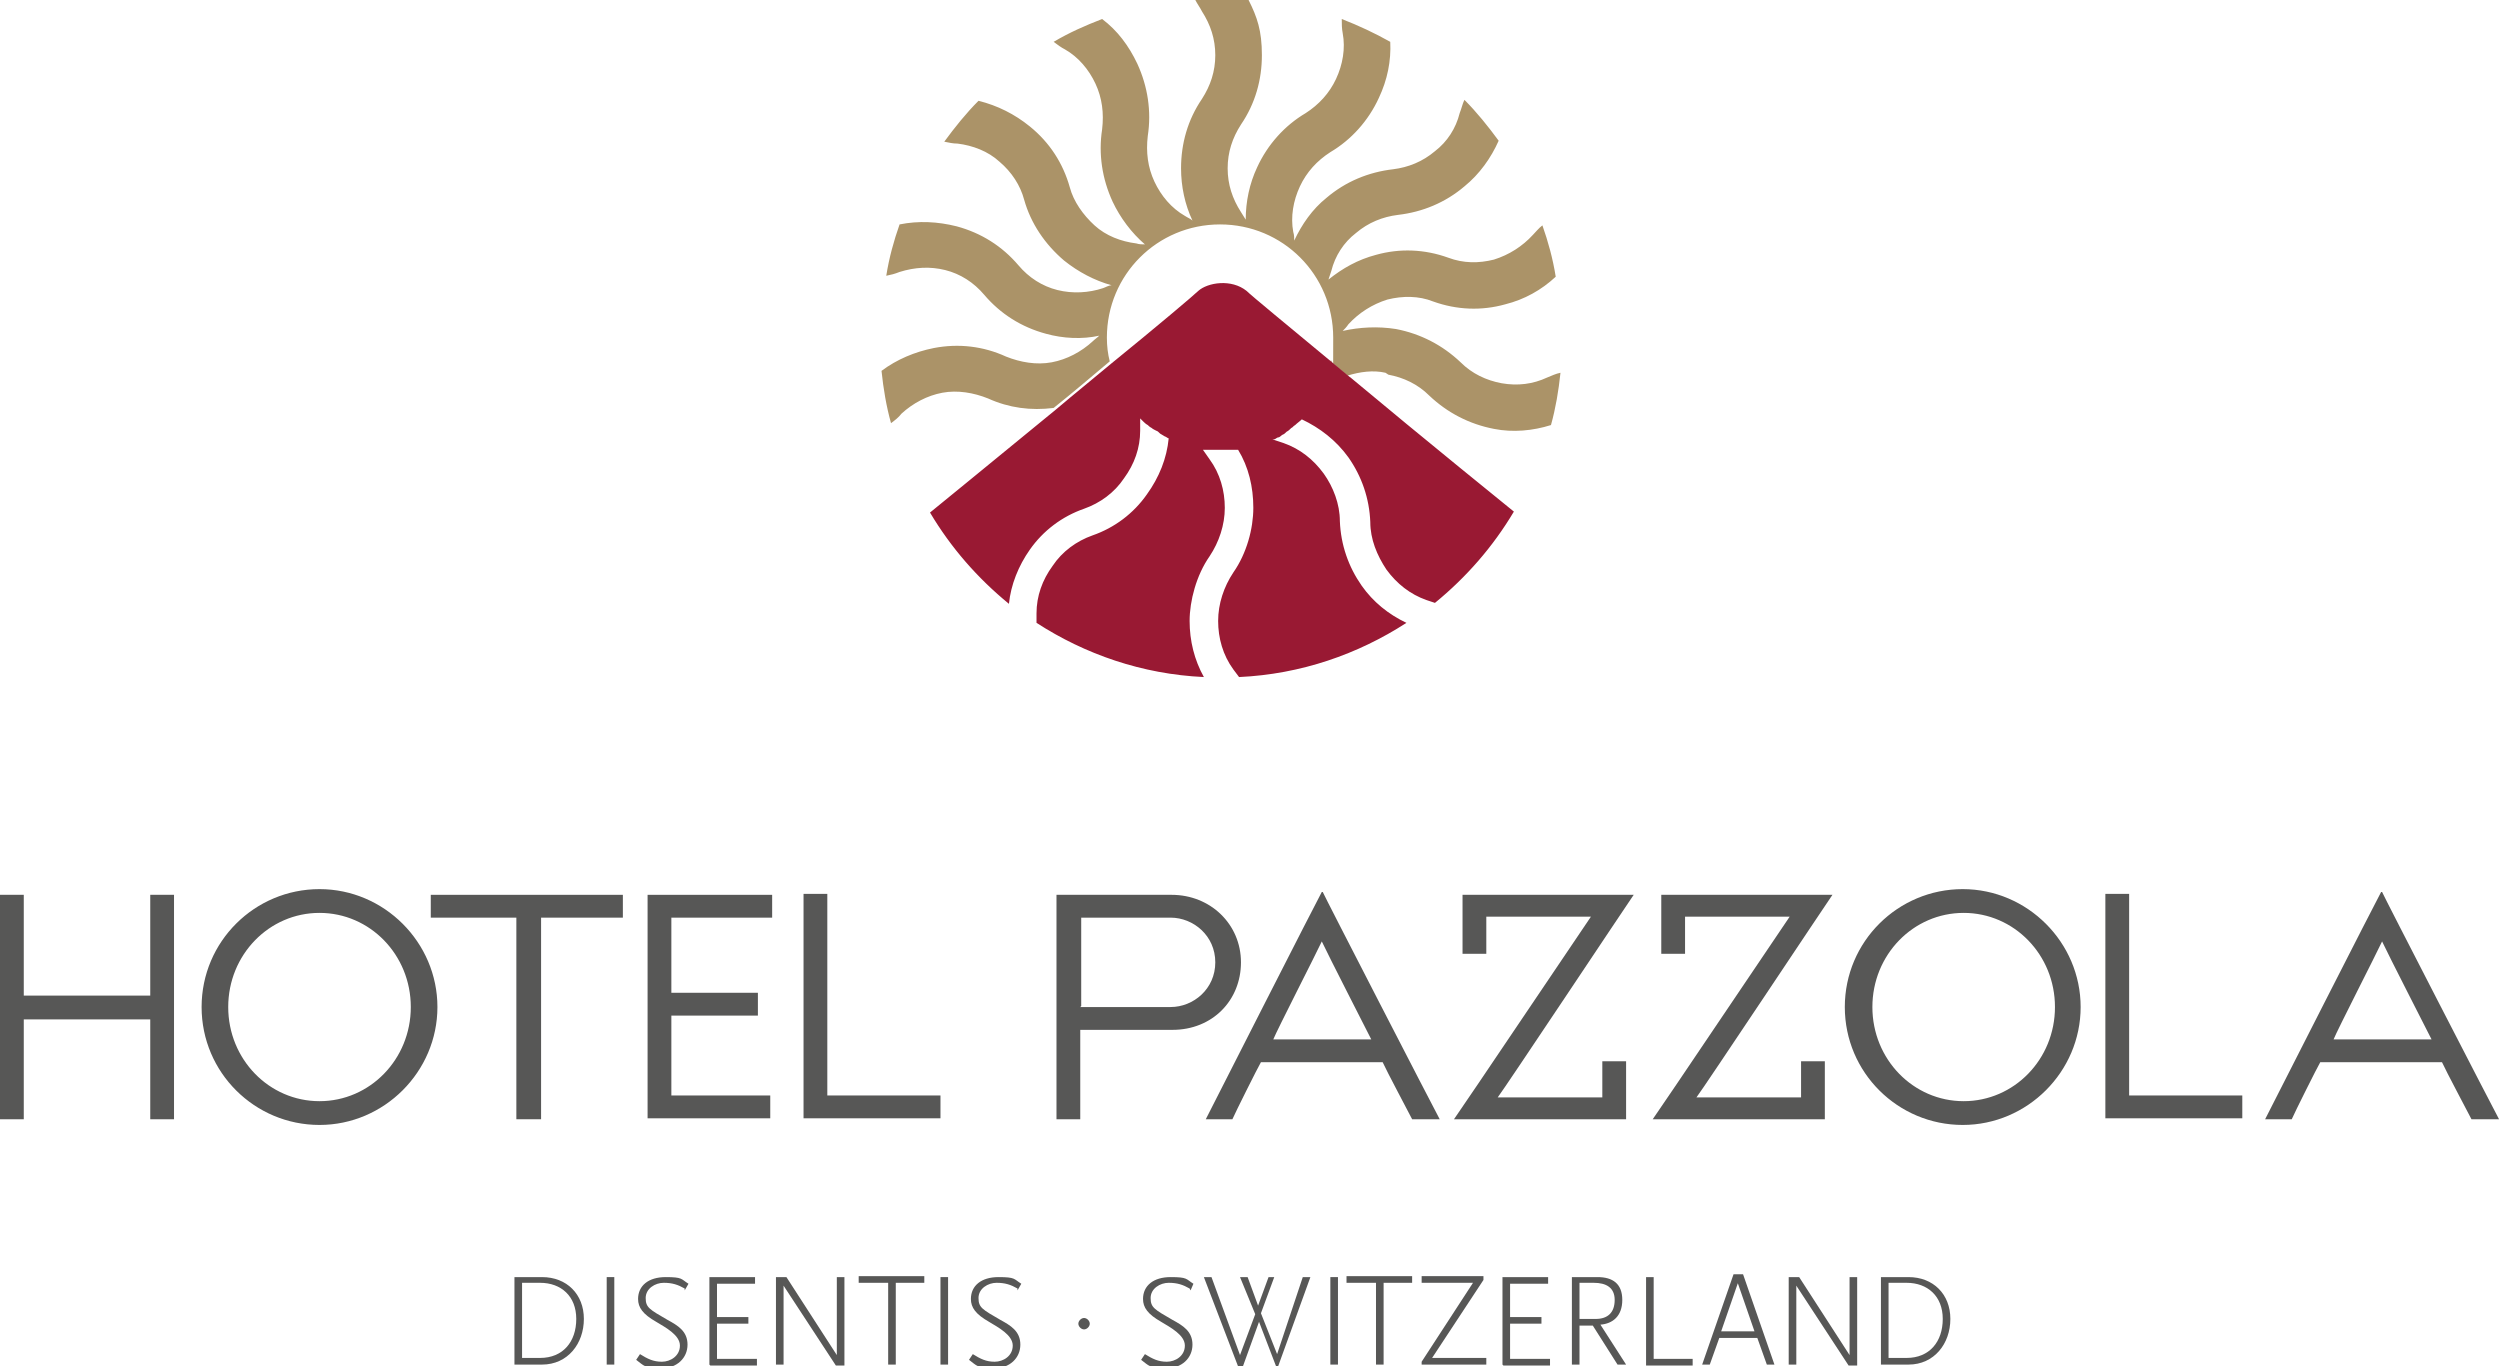 <svg xmlns="http://www.w3.org/2000/svg" id="Ebene_2" viewBox="0 0 262.9 143.7"><defs><style>      .st0 {        fill: #575756;      }      .st1 {        fill: #ab9368;      }      .st2 {        fill: #991933;      }    </style></defs><g><path class="st0" d="M57,143.5h-2.9v-9.2h2.9c2.6,0,4.4,1.8,4.4,4.4s-1.7,4.8-4.4,4.8ZM56.8,134.9h-1.9v7.9h1.9c2.4,0,3.8-1.7,3.8-4.1s-1.6-3.8-3.8-3.8Z"></path><path class="st0" d="M63.8,143.5v-9.2h.8v9.2h-.8Z"></path><path class="st0" d="M72,135.5c-.7-.4-1.3-.6-2.2-.6s-1.9.6-1.9,1.6.4,1.2,2.3,2.3c1.1.6,2.1,1.2,2.1,2.6s-1.1,2.5-2.8,2.5-1.8-.3-2.6-.9l.4-.6c.8.5,1.4.8,2.3.8s1.9-.6,1.9-1.7-1.5-1.9-2.5-2.5c-1.4-.8-1.9-1.5-1.9-2.4,0-1.4,1.1-2.3,2.9-2.3s1.6.2,2.4.7l-.4.7Z"></path><path class="st0" d="M74.6,143.5v-9.2h4.8v.7h-4v3.5h3.3v.7h-3.3v3.7h4.2v.7h-4.9Z"></path><path class="st0" d="M87.9,143.6l-5.5-8.4v8.3h-.8v-9.2h1.1l5.3,8.2v-8.2h.8v9.3h-1Z"></path><path class="st0" d="M94.2,134.9v8.6h-.8v-8.6h-3.1v-.7h6.9v.7h-3.1Z"></path><path class="st0" d="M98.9,143.5v-9.2h.8v9.2h-.8Z"></path><path class="st0" d="M107,135.5c-.7-.4-1.3-.6-2.2-.6s-1.9.6-1.9,1.6.4,1.2,2.3,2.3c1.1.6,2.1,1.2,2.1,2.6s-1.1,2.5-2.8,2.5-1.8-.3-2.6-.9l.4-.6c.8.5,1.4.8,2.3.8s1.9-.6,1.9-1.7-1.5-1.9-2.5-2.5c-1.4-.8-1.9-1.5-1.9-2.4,0-1.4,1.1-2.3,2.9-2.3s1.6.2,2.4.7l-.4.7Z"></path><path class="st0" d="M114,139.8c-.3,0-.6-.3-.6-.6s.3-.6.6-.6.6.3.6.6-.3.6-.6.6Z"></path><path class="st0" d="M125.1,135.5c-.7-.4-1.3-.6-2.2-.6s-1.9.6-1.9,1.6.4,1.2,2.3,2.3c1.1.6,2.1,1.2,2.1,2.6s-1.1,2.5-2.8,2.5-1.8-.3-2.6-.9l.4-.6c.8.5,1.4.8,2.3.8s1.9-.6,1.9-1.7-1.5-1.9-2.5-2.5c-1.4-.8-1.9-1.5-1.9-2.4,0-1.4,1.1-2.3,2.9-2.3s1.6.2,2.4.7l-.3.7Z"></path><path class="st0" d="M134.6,143.7h-.4l-1.8-4.7-1.7,4.7h-.5l-3.6-9.4h.8l3,8.2,1.6-4.3-1.6-3.9h.8l1.1,3,1.1-3h.6l-1.4,3.8,1.7,4.3,2.7-8.1h.8l-3.4,9.4Z"></path><path class="st0" d="M139.9,143.5v-9.2h.8v9.2h-.8Z"></path><path class="st0" d="M145.5,134.9v8.6h-.8v-8.6h-3.1v-.7h6.9v.7h-3.1Z"></path><path class="st0" d="M149.5,143.5v-.3l5.4-8.3h-5.4v-.7h6.5v.4l-5.4,8.2h5.7v.7h-6.8Z"></path><path class="st0" d="M158,143.5v-9.2h4.8v.7h-4v3.5h3.3v.7h-3.3v3.7h4.2v.7h-4.9Z"></path><path class="st0" d="M170.1,143.5l-2.6-4.1h-1.4v4.1h-.8v-9.2h2.7c1.6,0,2.6.7,2.6,2.4s-1,2.5-2.3,2.6l2.7,4.2h-.9ZM167.7,134.9h-1.6v3.8h1.7c1.3,0,2-.7,2-2s-.9-1.8-2.2-1.8Z"></path><path class="st0" d="M173.1,143.5v-9.2h.8v8.6h4.1v.7h-4.9Z"></path><path class="st0" d="M185.8,143.5l-1-2.8h-4l-1,2.8h-.8l3.3-9.5h1l3.3,9.5h-.8ZM182.8,134.8l-1.8,5.2h3.5l-1.8-5.2Z"></path><path class="st0" d="M194.4,143.6l-5.5-8.4v8.3h-.8v-9.2h1.1l5.3,8.2v-8.2h.8v9.3h-1Z"></path><path class="st0" d="M200.7,143.5h-2.9v-9.2h2.9c2.6,0,4.4,1.8,4.4,4.4s-1.7,4.8-4.4,4.8ZM200.5,134.9h-1.9v7.9h1.9c2.4,0,3.8-1.7,3.8-4.1s-1.6-3.8-3.8-3.8Z"></path></g><path class="st0" d="M0,94.1h2.5v10.6h13.3v-10.6h2.5v23.6h-2.5v-10.5H2.5v10.5H0v-23.6Z"></path><path class="st0" d="M46,105.9c0,6.8-5.6,12.4-12.4,12.4s-12.4-5.5-12.4-12.4,5.6-12.4,12.4-12.4,12.4,5.6,12.4,12.4ZM24,105.9c0,5.5,4.3,9.9,9.6,9.9s9.6-4.4,9.6-9.9-4.3-9.9-9.6-9.9-9.6,4.4-9.6,9.9Z"></path><path class="st0" d="M56.9,96.5v21.2h-2.6v-21.2h-9v-2.4h20.2v2.4h-8.6Z"></path><path class="st0" d="M68.1,94.1h13.1v2.4h-10.6v7.9h9.1v2.4h-9.1v8.4h10.4v2.4h-12.9v-23.6Z"></path><path class="st0" d="M98.9,115.2v2.4h-14.4v-23.6h2.5v21.2h11.9Z"></path><path class="st0" d="M235.8,115.2v2.4h-14.4v-23.6h2.5v21.2h11.9Z"></path><path class="st0" d="M111.1,117.7v-23.6h12.1c4.1,0,7.3,3.1,7.3,7.1s-3,7.1-7.2,7.1h-9.7v9.4h-2.5ZM113.6,105.9h9.5c2.4,0,4.7-1.9,4.7-4.7s-2.3-4.7-4.7-4.7h-9.4v9.3Z"></path><path class="st0" d="M126.8,117.7c.4-.8,12-23.6,12.2-23.9h.1c.1.3,11.7,22.8,12.3,23.9h-2.9c-.3-.6-2.7-5.1-3.1-6h-12.8c-.3.5-2.7,5.3-3,6-.5,0-2.3,0-2.8,0ZM139,99c-.6,1.3-4.7,9.3-5.1,10.3h10.3c-.3-.6-4.6-9-5.2-10.3Z"></path><path class="st0" d="M153.8,94.1h18c-.7,1-13.6,20.4-14.3,21.3h11v-3.8h2.5v6.1h-18.1c.8-1.1,13.7-20.3,14.4-21.3h-11v3.9h-2.5v-6.2Z"></path><path class="st0" d="M174.7,94.1h18c-.7,1-13.6,20.4-14.3,21.3h11v-3.8h2.5v6.1h-18.1c.8-1.1,13.7-20.3,14.4-21.3h-11v3.9h-2.5v-6.2Z"></path><path class="st0" d="M218.8,105.9c0,6.8-5.6,12.4-12.4,12.4s-12.4-5.5-12.4-12.4,5.6-12.4,12.4-12.4,12.4,5.6,12.4,12.4ZM196.9,105.9c0,5.5,4.3,9.9,9.6,9.9s9.6-4.4,9.6-9.9-4.3-9.9-9.6-9.9-9.6,4.4-9.6,9.9Z"></path><path class="st0" d="M238.2,117.7c.4-.8,12-23.6,12.2-23.9h.1c.1.3,11.7,22.8,12.3,23.9h-2.9c-.3-.6-2.7-5.1-3.1-6h-12.8c-.3.5-2.7,5.3-3,6-.5,0-2.3,0-2.8,0ZM250.5,99c-.6,1.3-4.7,9.3-5.1,10.3h10.3c-.3-.6-4.6-9-5.2-10.3Z"></path><path class="st1" d="M146,39.4c1.6.3,3.1,1,4.3,2.2,1.9,1.8,4.2,3,6.8,3.5,2,.4,4.1.2,6-.4.5-1.8.8-3.6,1-5.5-.5.1-.9.3-1.4.5-1.5.7-3.1.9-4.8.6-1.6-.3-3.1-1-4.3-2.2-1.9-1.8-4.2-3-6.8-3.5-1.9-.3-3.8-.2-5.6.2.2-.2.4-.4.6-.7,1.1-1.2,2.5-2.1,4.1-2.6,1.6-.4,3.3-.4,4.8.2,2.5.9,5.1,1,7.6.3,2-.5,3.8-1.5,5.3-2.9-.3-1.9-.8-3.7-1.4-5.4-.4.3-.7.7-1,1-1.1,1.2-2.5,2.1-4.1,2.6-1.6.4-3.2.4-4.8-.2-2.5-.9-5.1-1-7.6-.3-1.9.5-3.5,1.4-5,2.6.1-.3.2-.6.3-.9.4-1.6,1.3-3,2.6-4,1.3-1.1,2.8-1.7,4.4-1.9,2.6-.3,5-1.3,7-3,1.6-1.3,2.8-3,3.6-4.8-1.1-1.5-2.3-3-3.6-4.3-.2.4-.3.9-.5,1.4-.4,1.6-1.3,3-2.6,4-1.3,1.1-2.8,1.7-4.4,1.9-2.6.3-5,1.3-7,3-1.5,1.2-2.6,2.8-3.4,4.5,0-.3,0-.6-.1-.9-.3-1.6,0-3.3.7-4.8.7-1.5,1.8-2.7,3.2-3.6,2.2-1.3,4-3.3,5.1-5.7.9-1.9,1.3-3.9,1.2-5.9-1.6-.9-3.3-1.7-5.1-2.4,0,.5,0,1,.1,1.5.3,1.6,0,3.3-.7,4.8-.7,1.5-1.8,2.7-3.2,3.6-2.2,1.3-4,3.3-5.1,5.7-.8,1.7-1.2,3.6-1.2,5.5-.2-.3-.3-.5-.5-.8-.9-1.4-1.4-2.9-1.4-4.6s.5-3.2,1.4-4.6c1.5-2.2,2.2-4.7,2.2-7.3s-.5-4-1.4-5.8c-.9,0-1.9-.1-2.9-.1s-1.8,0-2.7.1c.2.4.5.8.7,1.2.9,1.4,1.4,2.9,1.4,4.6s-.5,3.2-1.4,4.6c-1.5,2.2-2.2,4.7-2.2,7.3,0,1.9.4,3.8,1.2,5.5-.2-.2-.5-.3-.8-.5-1.4-.8-2.5-2.1-3.2-3.6-.7-1.5-.9-3.1-.7-4.8.4-2.6,0-5.2-1.1-7.6-.9-1.9-2.1-3.5-3.7-4.7-1.8.7-3.4,1.4-5.1,2.4.4.3.8.6,1.2.8,1.4.8,2.5,2.1,3.2,3.6.7,1.5.9,3.1.7,4.8-.4,2.6,0,5.2,1.1,7.6.8,1.7,2,3.3,3.4,4.5-.3,0-.6,0-.9-.1-1.6-.2-3.2-.8-4.4-1.9s-2.2-2.5-2.6-4c-.7-2.5-2.1-4.7-4.2-6.4-1.6-1.3-3.4-2.2-5.4-2.7-1.3,1.3-2.5,2.8-3.6,4.3.5.1.9.2,1.4.2,1.6.2,3.2.8,4.4,1.9,1.3,1.1,2.2,2.5,2.6,4,.7,2.5,2.2,4.7,4.2,6.4,1.5,1.2,3.2,2.1,5,2.6-.3,0-.6.2-.9.3-1.5.5-3.2.6-4.8.2-1.6-.4-3-1.3-4.1-2.6-1.7-2-3.9-3.4-6.5-4.1-2-.5-4-.6-6-.2-.6,1.7-1.1,3.5-1.4,5.4.5-.1.9-.2,1.4-.4,1.6-.5,3.2-.6,4.8-.2,1.6.4,3,1.3,4.1,2.6,1.7,2,3.9,3.4,6.5,4.1,1.8.5,3.8.6,5.6.2-.2.2-.5.4-.7.6-1.2,1.1-2.7,1.9-4.3,2.2-1.6.3-3.3,0-4.8-.6-2.4-1.1-5-1.4-7.6-.9-2,.4-3.9,1.2-5.5,2.4.2,1.9.5,3.7,1,5.5.4-.3.8-.6,1.1-1,1.2-1.1,2.7-1.9,4.3-2.2,1.6-.3,3.3,0,4.8.6,2.2,1,4.5,1.3,6.9,1,2-1.6,4-3.3,5.9-4.9-.2-.8-.3-1.6-.3-2.5,0-6.6,5.3-11.9,11.9-11.9s11.9,5.3,11.9,11.9,0,1.7-.3,2.5c.6.5,1.2,1,1.8,1.5,1.3-.4,2.7-.6,4-.3Z"></path><path class="st2" d="M142,39.7c-.6-.5-1.2-1-1.8-1.5-4.7-3.9-8.6-7.1-9.1-7.6-1.6-1.3-4.1-.9-5.1,0-.4.4-4.3,3.7-9.1,7.6-1.9,1.6-3.9,3.2-5.9,4.9-6.7,5.5-13.2,10.8-13.2,10.8,2.2,3.7,5,6.9,8.3,9.6.2-2,1-4,2.2-5.7,1.4-2,3.4-3.5,5.7-4.3,1.7-.6,3.2-1.7,4.2-3.2,1.1-1.5,1.7-3.2,1.7-5v-1.3c0,0,0,0,0,0,.1.1.2.2.3.3.1.1.3.3.5.4.1.1.2.2.4.3.1.1.3.2.5.3.1,0,.3.2.4.3.2.1.3.2.5.3.1,0,.3.2.4.2,0,0,0,0,0,0-.2,2.1-1,4.1-2.3,5.9-1.4,2-3.4,3.5-5.7,4.3-1.7.6-3.2,1.7-4.2,3.2-1.1,1.5-1.7,3.2-1.7,5v1c5.1,3.3,11.1,5.4,17.6,5.7-1-1.8-1.5-3.8-1.5-5.9s.7-4.8,2.1-6.8c1-1.5,1.6-3.3,1.6-5.1s-.5-3.6-1.6-5.1l-.7-1c.1,0,.3,0,.4,0,.2,0,.3,0,.5,0,.4,0,.7,0,1.1,0s.7,0,1.1,0c.1,0,.2,0,.3,0,.1,0,.2,0,.3,0,1.1,1.8,1.6,3.9,1.6,6.1s-.7,4.8-2.1,6.8c-1,1.5-1.6,3.3-1.6,5.1s.5,3.6,1.6,5.1l.6.8c6.5-.3,12.5-2.4,17.6-5.7-1.9-.9-3.5-2.2-4.7-3.9-1.4-2-2.2-4.3-2.3-6.8,0-1.8-.7-3.6-1.7-5-1.1-1.5-2.5-2.6-4.2-3.2l-1.2-.4c0,0,.1,0,.2,0,.1,0,.3-.2.4-.2.2,0,.3-.2.5-.3.1,0,.3-.2.4-.3.2-.1.3-.2.5-.4.1,0,.2-.2.4-.3.2-.2.5-.4.7-.6,1.9.9,3.6,2.2,4.9,4,1.4,2,2.2,4.3,2.3,6.8,0,1.8.7,3.5,1.7,5,1.1,1.5,2.5,2.6,4.2,3.2l.9.3c3.3-2.7,6.1-5.9,8.3-9.6,0,0-9.4-7.6-17.3-14.2Z"></path></svg>